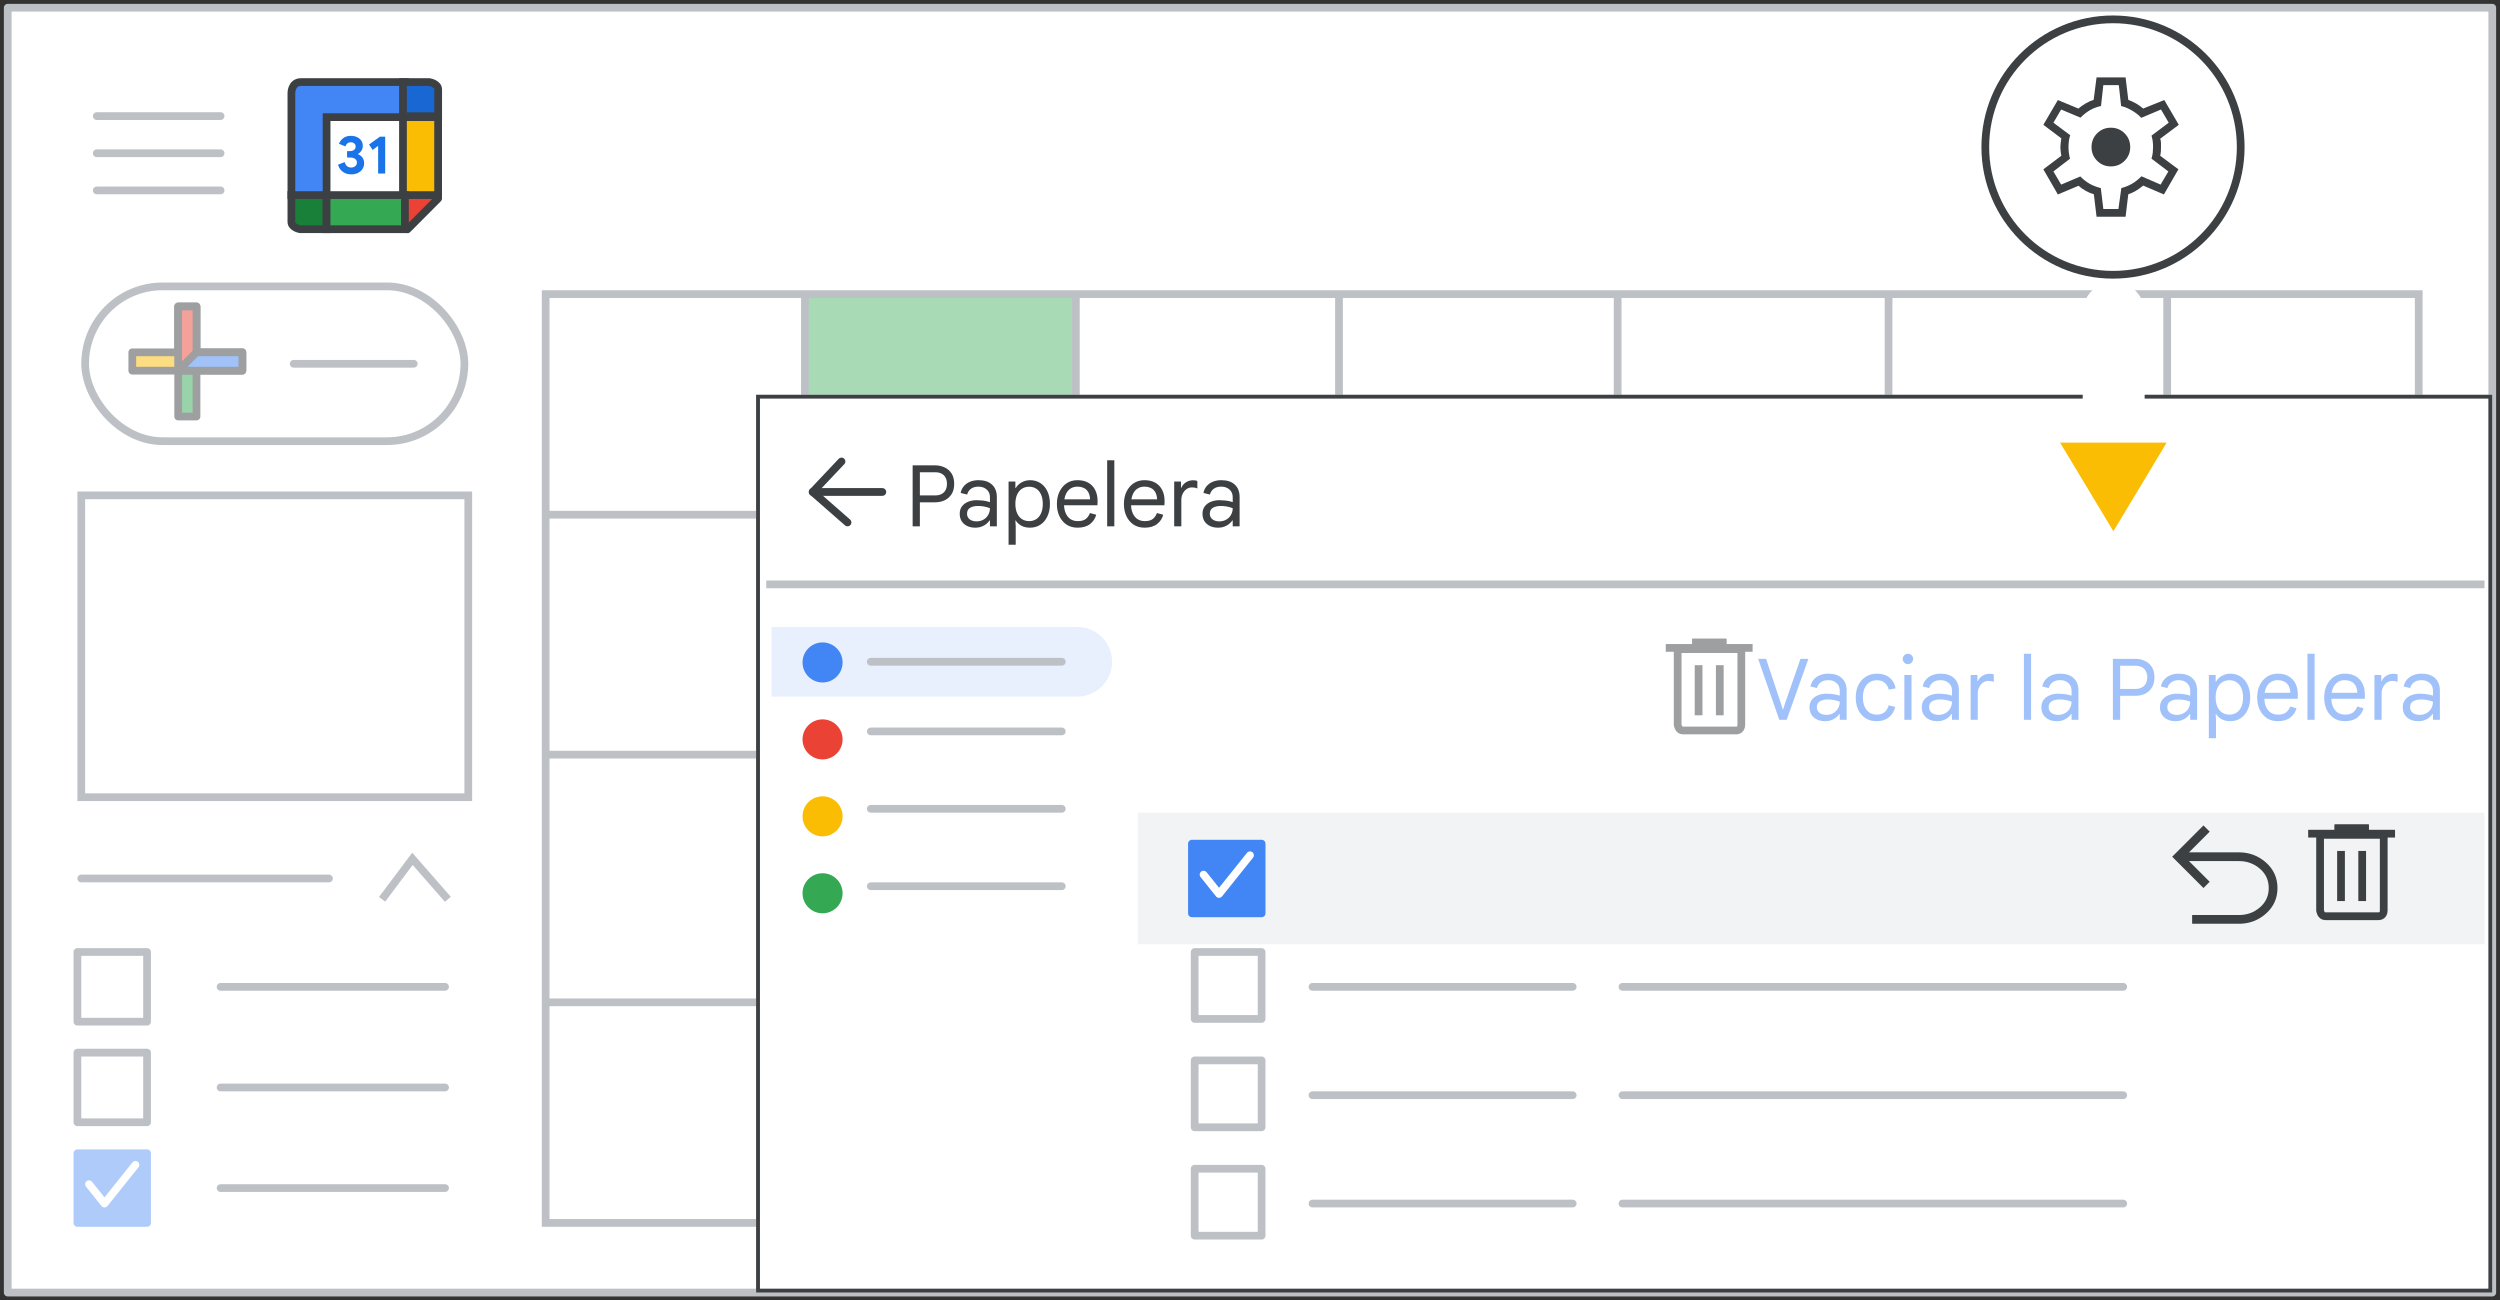 <svg width="323" height="168" viewBox="0 0 323 168" fill="none" xmlns="http://www.w3.org/2000/svg">
<rect x="0" y="0" width="323" height="168" fill="#333333" stroke="none"/>
<g id="calendar-restore-deleted-events">
<g id="calendar-restore-deleted-events_2">
<rect id="border and background" x="1" y="1" width="321" height="166" fill="white" stroke="#BDC1C6" stroke-linejoin="round"/>
<rect id="Rectangle" x="104" y="38" width="35" height="15" fill="#A8DAB5"/>
<rect id="Rectangle_2" opacity="0.8" x="139" y="114" width="34" height="15" fill="#FDE293"/>
<g id="calendar grid">
<rect id="Rectangle_3" x="280" y="66" width="32" height="15" fill="#AECBFA"/>
<path id="Line 4" d="M70.632 66.5H312" stroke="#BDC1C6" stroke-linecap="square"/>
<path id="Line 4_2" d="M70.632 97.5H312" stroke="#BDC1C6" stroke-linecap="square"/>
<path id="Line 4_3" d="M70.632 129.5H312" stroke="#BDC1C6" stroke-linecap="square"/>
<path id="Line" d="M104 39V157.998" stroke="#BDC1C6" stroke-linecap="square"/>
<path id="Line_2" d="M139 39V157.998" stroke="#BDC1C6" stroke-linecap="square"/>
<path id="Line_3" d="M173 39V157.998" stroke="#BDC1C6" stroke-linecap="square"/>
<path id="Line_4" d="M209 39V157.998" stroke="#BDC1C6" stroke-linecap="square"/>
<path id="Line_5" d="M244 39V157.998" stroke="#BDC1C6" stroke-linecap="square"/>
<path id="Line_6" d="M280 39V157.998" stroke="#BDC1C6" stroke-linecap="square"/>
</g>
<rect id="calendar border" x="70.5" y="38" width="242" height="120" stroke="#BDC1C6"/>
<rect id="calendar border_2" x="10.5" y="64" width="50" height="39" stroke="#BDC1C6"/>
<path id="Line Copy 6" d="M28.5 127.5H57.5" stroke="#BDC1C6" stroke-linecap="round"/>
<path id="Line Copy 6_2" d="M28.5 140.5H57.5" stroke="#BDC1C6" stroke-linecap="round"/>
<path id="Line Copy 6_3" d="M28.5 153.5H57.5" stroke="#BDC1C6" stroke-linecap="round"/>
<rect id="checkbox" x="10" y="123" width="9" height="9" stroke="#BDC1C6" stroke-linejoin="round"/>
<rect id="checkbox_2" x="10" y="136" width="9" height="9" stroke="#BDC1C6" stroke-linejoin="round"/>
<rect id="checkbox_3" x="10" y="149" width="9" height="9" fill="#AECBFA" stroke="#AECBFA" stroke-linejoin="round"/>
<path id="checkmark" d="M11.5 153L13.5 155.5L17.5 150.5" stroke="white" stroke-linecap="round" stroke-linejoin="round"/>
<g id="my calendars">
<path id="my calendars arrow" d="M49.365 116.191L53.288 110.96L57.865 116.191" stroke="#BDC1C6"/>
<path id="my calendars line" d="M10.5 113.5H42.5" stroke="#BDC1C6" stroke-linecap="round"/>
</g>
<g id="compose button">
<rect id="Rectangle Copy" x="11" y="37" width="49" height="20" rx="10" fill="white" stroke="#BDC1C6"/>
<path id="Line Copy 7" d="M37.95 47H53.455" stroke="#BDC1C6" stroke-linecap="round"/>
<g id="Plus" opacity="0.5">
<g id="Group">
<g id="Rectangle 2">
<rect id="Rectangle_4" x="23.019" y="39.593" width="2.37" height="14.222" fill="#34A853" stroke="#3C4043" stroke-linejoin="round"/>
</g>
<rect id="Rectangle_5" x="31.314" y="45.518" width="2.37" height="14.222" transform="rotate(90 31.314 45.518)" fill="#FBBC04" stroke="#3C4043" stroke-linejoin="round"/>
<path id="Rectangle_6" fill-rule="evenodd" clip-rule="evenodd" d="M23.019 39.593H25.389V46.704L23.019 47.889V39.593Z" fill="#EA4335" stroke="#3C4043" stroke-linejoin="round"/>
<path id="Rectangle_7" fill-rule="evenodd" clip-rule="evenodd" d="M31.314 45.518V47.889H23.018L25.389 45.518H31.314Z" fill="#4285F4" stroke="#3C4043" stroke-linejoin="round"/>
</g>
</g>
</g>
<g id="Calendar icon - illustrated">
<path id="Path 5" fill-rule="evenodd" clip-rule="evenodd" d="M37.648 25.206H42.195V29.616H38.791C38.791 29.616 37.647 29.438 37.647 28.66C37.647 27.882 37.648 25.206 37.648 25.206Z" fill="#188038" stroke="#3C4043"/>
<rect id="white bg" x="42.194" y="15.031" width="10.435" height="10.435" fill="white"/>
<path id="Path" fill-rule="evenodd" clip-rule="evenodd" d="M52.318 15.134H42.195V25.206H37.648V12.05C37.648 12.05 37.612 10.605 38.893 10.605C40.175 10.605 52.318 10.605 52.318 10.605V15.134Z" fill="#4285F4" stroke="#3C4043"/>
<g id="31">
<path id="Path_2" d="M45.376 22.53C44.973 22.53 44.617 22.423 44.308 22.21C44 21.996 43.788 21.686 43.672 21.277L44.535 20.937C44.59 21.164 44.69 21.339 44.834 21.462C44.977 21.585 45.158 21.646 45.376 21.646C45.576 21.646 45.748 21.586 45.895 21.465C46.041 21.345 46.114 21.192 46.114 21.006C46.114 20.807 46.036 20.648 45.881 20.53C45.725 20.411 45.515 20.352 45.251 20.352H44.841V19.524H45.216C45.42 19.524 45.593 19.474 45.734 19.371C45.876 19.269 45.947 19.121 45.947 18.926C45.947 18.768 45.889 18.639 45.773 18.537C45.657 18.435 45.508 18.384 45.328 18.384C45.137 18.384 44.984 18.435 44.868 18.537C44.752 18.639 44.671 18.766 44.625 18.919L43.797 18.578C43.895 18.3 44.074 18.059 44.336 17.855C44.598 17.651 44.931 17.549 45.334 17.549C45.631 17.549 45.897 17.605 46.131 17.716C46.365 17.827 46.547 17.979 46.677 18.171C46.807 18.364 46.872 18.581 46.872 18.822C46.872 19.077 46.813 19.295 46.694 19.476C46.576 19.657 46.434 19.789 46.267 19.872V19.928C46.498 20.021 46.686 20.167 46.83 20.366C46.974 20.566 47.046 20.807 47.046 21.09C47.046 21.363 46.976 21.609 46.837 21.827C46.698 22.045 46.502 22.217 46.249 22.342C45.996 22.467 45.706 22.53 45.376 22.53Z" fill="#1A73E8"/>
<path id="Path_3" d="M48.855 18.85L48.139 19.371L47.68 18.669L49.078 17.66H49.767V22.418H48.855V18.85Z" fill="#1A73E8"/>
</g>
<path id="Path 5_2" fill-rule="evenodd" clip-rule="evenodd" d="M56.612 15.015H52.065V10.605H55.469C55.469 10.605 56.613 10.783 56.613 11.561C56.613 12.339 56.612 15.015 56.612 15.015Z" fill="#1967D2" stroke="#3C4043"/>
<path id="Path 3" fill-rule="evenodd" clip-rule="evenodd" d="M52.065 30V25.324H56.95L52.065 30Z" fill="#EA4335"/>
<path id="Line_7" d="M56.6 25.652L52.652 29.617" stroke="#3C4043" stroke-linecap="round"/>
<path id="Path 2" fill-rule="evenodd" clip-rule="evenodd" d="M52.065 15.134H56.605V25.206H52.065L52.065 15.134Z" fill="#FBBC04" stroke="#3C4043"/>
<path id="Path 4" fill-rule="evenodd" clip-rule="evenodd" d="M42.194 25.206V29.616H52.318V25.206H42.194Z" fill="#34A853" stroke="#3C4043"/>
</g>
<g id="popup" clip-path="url(#clip0_6835_6433)">
<rect id="popup border and bg" x="97.686" y="51" width="224.313" height="116" fill="white" stroke="#3C4043" stroke-linejoin="round"/>
<g id="Icons/arrow-back-sm Copy">
<path id="Path 12" d="M108.721 59.625L105 63.562L109.5 67.5" stroke="#3C4043" stroke-linecap="round" stroke-linejoin="round"/>
<path id="Path 13" d="M105 63.562H114" stroke="#3C4043" stroke-linecap="round"/>
</g>
<path id="Rectangle_8" d="M99.686 81H139.187C141.672 81 143.687 83.015 143.687 85.5C143.687 87.985 141.672 90 139.187 90H99.686V81Z" fill="#E8F0FE"/>
<circle id="Oval" cx="106.275" cy="85.588" r="2.588" fill="#4285F4"/>
<path id="Line 2" d="M112.508 85.5H137.182" stroke="#BDC1C6" stroke-linecap="round"/>
<path id="Line 2_2" d="M169.573 113.5H203.189" stroke="#BDC1C6" stroke-linecap="round"/>
<path id="Line 2_3" d="M209.623 113.5H274.321" stroke="#BDC1C6" stroke-linecap="round"/>
<rect id="popup border and bg_2" x="147" y="105" width="174" height="17" fill="#F1F3F4"/>
<g id="undo_BASELINE_P900_24dp">
<path id="Path_4" d="M289.277 119.1H283.474V118.471H289.277C290.386 118.471 291.346 118.118 292.156 117.413C292.965 116.709 293.37 115.817 293.37 114.737C293.37 113.657 292.965 112.765 292.156 112.061C291.346 111.356 290.386 111.003 289.277 111.003H282.215L285.138 113.927L284.689 114.377L281 110.689L284.689 107L285.138 107.45L282.215 110.374H289.277C290.551 110.374 291.657 110.79 292.595 111.622C293.532 112.454 294 113.493 294 114.737C294 115.982 293.532 117.02 292.595 117.852C291.657 118.684 290.551 119.1 289.277 119.1Z" fill="#3C4043" stroke="#3C4043" stroke-width="0.5"/>
</g>
<path id="Line 2_4" d="M99.499 75.5H320.499" stroke="#BDC1C6" stroke-linecap="square"/>
<rect id="checkbox_4" x="154.353" y="123" width="8.647" height="8.647" stroke="#BDC1C6" stroke-linejoin="round"/>
<rect id="checkbox_5" x="154.353" y="137" width="8.647" height="8.647" stroke="#BDC1C6" stroke-linejoin="round"/>
<rect id="checkbox_6" x="154.353" y="151" width="8.647" height="8.647" stroke="#BDC1C6" stroke-linejoin="round"/>
<path id="Line 2_5" d="M169.573 127.5H203.189" stroke="#BDC1C6" stroke-linecap="round"/>
<path id="Line 2_6" d="M209.623 127.5H274.321" stroke="#BDC1C6" stroke-linecap="round"/>
<path id="Line 2_7" d="M169.573 141.5H203.189" stroke="#BDC1C6" stroke-linecap="round"/>
<path id="Line 2_8" d="M209.623 141.5H274.321" stroke="#BDC1C6" stroke-linecap="round"/>
<path id="Line 2_9" d="M169.573 155.5H203.189" stroke="#BDC1C6" stroke-linecap="round"/>
<path id="Line 2_10" d="M209.623 155.5H274.321" stroke="#BDC1C6" stroke-linecap="round"/>
<circle id="Oval_2" cx="106.275" cy="95.529" r="2.588" fill="#EA4335"/>
<path id="Line 2_11" d="M112.508 94.5H137.182" stroke="#BDC1C6" stroke-linecap="round"/>
<circle id="Oval_3" cx="106.275" cy="105.471" r="2.588" fill="#FBBC04"/>
<path id="Line 2_12" d="M112.508 104.5H137.182" stroke="#BDC1C6" stroke-linecap="round"/>
<circle id="Oval_4" cx="106.275" cy="115.412" r="2.588" fill="#34A853"/>
<path id="Line 2_13" d="M112.508 114.5H137.182" stroke="#BDC1C6" stroke-linecap="round"/>
<g id="Icons/delete-white">
<path id="Line 19" d="M302.131 107.026H305.552" stroke="#3C4043" stroke-linecap="square"/>
<path id="Line 19_2" d="M302.131 107.026H305.552" stroke="#3C4043" stroke-linecap="square"/>
<path id="Line 19_3" d="M298.716 107.711H308.937" stroke="#3C4043" stroke-linecap="square"/>
<path id="Line 20" d="M302.459 110.443V115.917" stroke="#3C4043" stroke-linecap="square"/>
<path id="Line 20_2" d="M305.196 110.443V115.917" stroke="#3C4043" stroke-linecap="square"/>
<path id="Path 36" fill-rule="evenodd" clip-rule="evenodd" d="M299.754 107.865V117.632C299.754 117.632 299.845 118.377 300.421 118.377C300.996 118.377 307.263 118.377 307.263 118.377C307.263 118.377 307.978 118.447 307.978 117.632C307.978 116.816 307.978 107.865 307.978 107.865H299.754Z" stroke="#3C4043"/>
</g>
<g id="Icons/delete-white_2" opacity="0.5">
<path id="Line 19_4" d="M219.131 83.026H222.552" stroke="#3C4043" stroke-linecap="square"/>
<path id="Line 19_5" d="M219.131 83.026H222.552" stroke="#3C4043" stroke-linecap="square"/>
<path id="Line 19_6" d="M215.716 83.71H225.937" stroke="#3C4043" stroke-linecap="square"/>
<path id="Line 20_3" d="M219.459 86.443V91.917" stroke="#3C4043" stroke-linecap="square"/>
<path id="Line 20_4" d="M222.196 86.443V91.917" stroke="#3C4043" stroke-linecap="square"/>
<path id="Path 36_2" fill-rule="evenodd" clip-rule="evenodd" d="M216.754 83.865V93.632C216.754 93.632 216.845 94.377 217.421 94.377C217.996 94.377 224.263 94.377 224.263 94.377C224.263 94.377 224.978 94.447 224.978 93.632C224.978 92.816 224.978 83.865 224.978 83.865H216.754Z" stroke="#3C4043"/>
</g>
<g id="Group 7">
<rect id="checkbox_7" x="154" y="109" width="9" height="9" fill="#4285F4" stroke="#4285F4" stroke-linejoin="round"/>
<path id="checkmark_2" d="M155.5 113L157.5 115.5L161.5 110.5" stroke="white" stroke-linecap="round" stroke-linejoin="round"/>
</g>
<path id="Empty trash EDITABLE TEXT" opacity="0.5" d="M229.882 93L227.154 85.124H228.177L230.08 90.844L230.333 91.647H230.377L230.641 90.844L232.621 85.124H233.644L230.839 93H229.882ZM235.793 93.176C235.397 93.176 235.049 93.103 234.748 92.956C234.447 92.809 234.213 92.604 234.044 92.34C233.875 92.069 233.791 91.75 233.791 91.383C233.791 90.994 233.89 90.672 234.088 90.415C234.293 90.151 234.561 89.953 234.891 89.821C235.228 89.689 235.591 89.623 235.98 89.623C236.207 89.623 236.416 89.634 236.607 89.656C236.805 89.671 236.992 89.696 237.168 89.733C237.351 89.77 237.527 89.817 237.696 89.876V89.238C237.696 88.82 237.557 88.49 237.278 88.248C236.999 87.999 236.644 87.874 236.211 87.874C235.83 87.874 235.514 87.962 235.265 88.138C235.016 88.307 234.843 88.56 234.748 88.897L233.912 88.688C233.978 88.343 234.117 88.05 234.33 87.808C234.543 87.559 234.81 87.368 235.133 87.236C235.463 87.104 235.822 87.038 236.211 87.038C236.966 87.038 237.549 87.229 237.96 87.61C238.378 87.991 238.587 88.527 238.587 89.216V93H237.696V92.241H237.652C237.549 92.388 237.414 92.534 237.245 92.681C237.076 92.828 236.871 92.945 236.629 93.033C236.394 93.128 236.116 93.176 235.793 93.176ZM235.958 92.362C236.295 92.362 236.592 92.289 236.849 92.142C237.113 91.995 237.318 91.794 237.465 91.537C237.619 91.273 237.696 90.98 237.696 90.657C237.425 90.554 237.164 90.481 236.915 90.437C236.666 90.393 236.409 90.371 236.145 90.371C235.727 90.371 235.386 90.452 235.122 90.613C234.865 90.767 234.737 91.024 234.737 91.383C234.737 91.676 234.851 91.915 235.078 92.098C235.313 92.274 235.606 92.362 235.958 92.362ZM242.457 93.176C241.914 93.176 241.441 93.051 241.038 92.802C240.634 92.545 240.319 92.186 240.092 91.724C239.872 91.262 239.762 90.723 239.762 90.107C239.762 89.484 239.879 88.945 240.114 88.49C240.348 88.028 240.671 87.672 241.082 87.423C241.492 87.166 241.962 87.038 242.49 87.038C243.186 87.038 243.744 87.218 244.162 87.577C244.58 87.929 244.829 88.384 244.91 88.941L244.019 89.095C243.945 88.743 243.777 88.453 243.513 88.226C243.256 87.999 242.911 87.885 242.479 87.885C242.127 87.885 241.815 87.973 241.544 88.149C241.28 88.318 241.071 88.567 240.917 88.897C240.763 89.227 240.686 89.63 240.686 90.107C240.686 90.576 240.763 90.98 240.917 91.317C241.071 91.647 241.28 91.9 241.544 92.076C241.815 92.245 242.127 92.329 242.479 92.329C242.889 92.329 243.219 92.23 243.469 92.032C243.718 91.827 243.901 91.526 244.019 91.13L244.866 91.339C244.734 91.889 244.462 92.333 244.052 92.67C243.648 93.007 243.117 93.176 242.457 93.176ZM246.043 93V87.214H246.967V93H246.043ZM246.505 85.806C246.322 85.806 246.164 85.74 246.032 85.608C245.9 85.476 245.834 85.318 245.834 85.135C245.834 84.944 245.9 84.787 246.032 84.662C246.164 84.53 246.322 84.464 246.505 84.464C246.696 84.464 246.853 84.53 246.978 84.662C247.11 84.787 247.176 84.944 247.176 85.135C247.176 85.318 247.11 85.476 246.978 85.608C246.853 85.74 246.696 85.806 246.505 85.806ZM250.295 93.176C249.899 93.176 249.551 93.103 249.25 92.956C248.949 92.809 248.715 92.604 248.546 92.34C248.377 92.069 248.293 91.75 248.293 91.383C248.293 90.994 248.392 90.672 248.59 90.415C248.795 90.151 249.063 89.953 249.393 89.821C249.73 89.689 250.093 89.623 250.482 89.623C250.709 89.623 250.918 89.634 251.109 89.656C251.307 89.671 251.494 89.696 251.67 89.733C251.853 89.77 252.029 89.817 252.198 89.876V89.238C252.198 88.82 252.059 88.49 251.78 88.248C251.501 87.999 251.146 87.874 250.713 87.874C250.332 87.874 250.016 87.962 249.767 88.138C249.518 88.307 249.345 88.56 249.25 88.897L248.414 88.688C248.48 88.343 248.619 88.05 248.832 87.808C249.045 87.559 249.312 87.368 249.635 87.236C249.965 87.104 250.324 87.038 250.713 87.038C251.468 87.038 252.051 87.229 252.462 87.61C252.88 87.991 253.089 88.527 253.089 89.216V93H252.198V92.241H252.154C252.051 92.388 251.916 92.534 251.747 92.681C251.578 92.828 251.373 92.945 251.131 93.033C250.896 93.128 250.618 93.176 250.295 93.176ZM250.46 92.362C250.797 92.362 251.094 92.289 251.351 92.142C251.615 91.995 251.82 91.794 251.967 91.537C252.121 91.273 252.198 90.98 252.198 90.657C251.927 90.554 251.666 90.481 251.417 90.437C251.168 90.393 250.911 90.371 250.647 90.371C250.229 90.371 249.888 90.452 249.624 90.613C249.367 90.767 249.239 91.024 249.239 91.383C249.239 91.676 249.353 91.915 249.58 92.098C249.815 92.274 250.108 92.362 250.46 92.362ZM254.605 93V87.214H255.485V88.017H255.529C255.602 87.826 255.716 87.658 255.87 87.511C256.024 87.364 256.2 87.251 256.398 87.17C256.603 87.089 256.812 87.049 257.025 87.049C257.164 87.049 257.278 87.056 257.366 87.071C257.454 87.086 257.531 87.108 257.597 87.137V88.116C257.494 88.065 257.384 88.028 257.267 88.006C257.149 87.984 257.028 87.973 256.904 87.973C256.647 87.973 256.412 88.046 256.2 88.193C255.994 88.34 255.829 88.538 255.705 88.787C255.587 89.029 255.529 89.297 255.529 89.59V93H254.605ZM261.49 93V84.464H262.414V93H261.49ZM265.742 93.176C265.346 93.176 264.998 93.103 264.697 92.956C264.397 92.809 264.162 92.604 263.993 92.34C263.825 92.069 263.74 91.75 263.74 91.383C263.74 90.994 263.839 90.672 264.037 90.415C264.243 90.151 264.51 89.953 264.84 89.821C265.178 89.689 265.541 89.623 265.929 89.623C266.157 89.623 266.366 89.634 266.556 89.656C266.754 89.671 266.941 89.696 267.117 89.733C267.301 89.77 267.477 89.817 267.645 89.876V89.238C267.645 88.82 267.506 88.49 267.227 88.248C266.949 87.999 266.593 87.874 266.16 87.874C265.779 87.874 265.464 87.962 265.214 88.138C264.965 88.307 264.793 88.56 264.697 88.897L263.861 88.688C263.927 88.343 264.067 88.05 264.279 87.808C264.492 87.559 264.76 87.368 265.082 87.236C265.412 87.104 265.772 87.038 266.16 87.038C266.916 87.038 267.499 87.229 267.909 87.61C268.327 87.991 268.536 88.527 268.536 89.216V93H267.645V92.241H267.601C267.499 92.388 267.363 92.534 267.194 92.681C267.026 92.828 266.82 92.945 266.578 93.033C266.344 93.128 266.065 93.176 265.742 93.176ZM265.907 92.362C266.245 92.362 266.542 92.289 266.798 92.142C267.062 91.995 267.268 91.794 267.414 91.537C267.568 91.273 267.645 90.98 267.645 90.657C267.374 90.554 267.114 90.481 266.864 90.437C266.615 90.393 266.358 90.371 266.094 90.371C265.676 90.371 265.335 90.452 265.071 90.613C264.815 90.767 264.686 91.024 264.686 91.383C264.686 91.676 264.8 91.915 265.027 92.098C265.262 92.274 265.555 92.362 265.907 92.362ZM272.987 93V85.124H275.891C276.331 85.124 276.738 85.212 277.112 85.388C277.486 85.557 277.787 85.817 278.014 86.169C278.242 86.521 278.355 86.968 278.355 87.511C278.355 88.054 278.242 88.501 278.014 88.853C277.787 89.205 277.486 89.469 277.112 89.645C276.738 89.814 276.331 89.898 275.891 89.898H273.922V93H272.987ZM273.922 89.007H275.913C276.229 89.007 276.496 88.948 276.716 88.831C276.944 88.714 277.116 88.545 277.233 88.325C277.358 88.098 277.42 87.826 277.42 87.511C277.42 87.188 277.358 86.917 277.233 86.697C277.116 86.477 276.944 86.308 276.716 86.191C276.496 86.074 276.229 86.015 275.913 86.015H273.922V89.007ZM281.071 93.176C280.675 93.176 280.327 93.103 280.026 92.956C279.726 92.809 279.491 92.604 279.322 92.34C279.154 92.069 279.069 91.75 279.069 91.383C279.069 90.994 279.168 90.672 279.366 90.415C279.572 90.151 279.839 89.953 280.169 89.821C280.507 89.689 280.87 89.623 281.258 89.623C281.486 89.623 281.695 89.634 281.885 89.656C282.083 89.671 282.27 89.696 282.446 89.733C282.63 89.77 282.806 89.817 282.974 89.876V89.238C282.974 88.82 282.835 88.49 282.556 88.248C282.278 87.999 281.922 87.874 281.489 87.874C281.108 87.874 280.793 87.962 280.543 88.138C280.294 88.307 280.122 88.56 280.026 88.897L279.19 88.688C279.256 88.343 279.396 88.05 279.608 87.808C279.821 87.559 280.089 87.368 280.411 87.236C280.741 87.104 281.101 87.038 281.489 87.038C282.245 87.038 282.828 87.229 283.238 87.61C283.656 87.991 283.865 88.527 283.865 89.216V93H282.974V92.241H282.93C282.828 92.388 282.692 92.534 282.523 92.681C282.355 92.828 282.149 92.945 281.907 93.033C281.673 93.128 281.394 93.176 281.071 93.176ZM281.236 92.362C281.574 92.362 281.871 92.289 282.127 92.142C282.391 91.995 282.597 91.794 282.743 91.537C282.897 91.273 282.974 90.98 282.974 90.657C282.703 90.554 282.443 90.481 282.193 90.437C281.944 90.393 281.687 90.371 281.423 90.371C281.005 90.371 280.664 90.452 280.4 90.613C280.144 90.767 280.015 91.024 280.015 91.383C280.015 91.676 280.129 91.915 280.356 92.098C280.591 92.274 280.884 92.362 281.236 92.362ZM285.381 95.376V87.214H286.261V88.061H286.305C286.408 87.878 286.547 87.709 286.723 87.555C286.906 87.401 287.119 87.276 287.361 87.181C287.61 87.086 287.871 87.038 288.142 87.038C288.663 87.038 289.117 87.166 289.506 87.423C289.895 87.68 290.195 88.039 290.408 88.501C290.621 88.963 290.727 89.498 290.727 90.107C290.727 90.716 290.617 91.251 290.397 91.713C290.184 92.175 289.884 92.534 289.495 92.791C289.114 93.048 288.663 93.176 288.142 93.176C287.695 93.176 287.313 93.084 286.998 92.901C286.683 92.71 286.452 92.49 286.305 92.241H286.261L286.305 93V95.376H285.381ZM288.043 92.329C288.388 92.329 288.692 92.245 288.956 92.076C289.22 91.907 289.425 91.658 289.572 91.328C289.726 90.991 289.803 90.584 289.803 90.107C289.803 89.623 289.726 89.216 289.572 88.886C289.425 88.556 289.22 88.307 288.956 88.138C288.692 87.969 288.388 87.885 288.043 87.885C287.698 87.885 287.39 87.969 287.119 88.138C286.855 88.307 286.646 88.556 286.492 88.886C286.338 89.216 286.261 89.623 286.261 90.107C286.261 90.584 286.338 90.991 286.492 91.328C286.646 91.658 286.855 91.907 287.119 92.076C287.39 92.245 287.698 92.329 288.043 92.329ZM294.287 93.176C293.744 93.176 293.271 93.044 292.868 92.78C292.472 92.509 292.164 92.142 291.944 91.68C291.731 91.218 291.625 90.697 291.625 90.118C291.625 89.524 291.735 88.996 291.955 88.534C292.182 88.065 292.494 87.698 292.89 87.434C293.293 87.17 293.755 87.038 294.276 87.038C294.833 87.038 295.302 87.148 295.684 87.368C296.072 87.588 296.369 87.903 296.575 88.314C296.78 88.717 296.883 89.201 296.883 89.766C296.883 89.861 296.879 89.957 296.872 90.052C296.872 90.14 296.868 90.217 296.861 90.283H292.549C292.563 90.679 292.637 91.024 292.769 91.317C292.915 91.647 293.121 91.9 293.385 92.076C293.656 92.245 293.968 92.329 294.32 92.329C294.782 92.329 295.13 92.234 295.365 92.043C295.607 91.845 295.783 91.592 295.893 91.284L296.707 91.504C296.589 91.973 296.329 92.369 295.926 92.692C295.53 93.015 294.983 93.176 294.287 93.176ZM292.593 89.513H295.915C295.907 89.264 295.867 89.04 295.794 88.842C295.728 88.637 295.625 88.464 295.486 88.325C295.354 88.178 295.185 88.068 294.98 87.995C294.782 87.914 294.547 87.874 294.276 87.874C293.931 87.874 293.627 87.962 293.363 88.138C293.106 88.307 292.908 88.556 292.769 88.886C292.688 89.069 292.629 89.278 292.593 89.513ZM298.121 93V84.464H299.045V93H298.121ZM302.945 93.176C302.402 93.176 301.929 93.044 301.526 92.78C301.13 92.509 300.822 92.142 300.602 91.68C300.389 91.218 300.283 90.697 300.283 90.118C300.283 89.524 300.393 88.996 300.613 88.534C300.84 88.065 301.152 87.698 301.548 87.434C301.951 87.17 302.413 87.038 302.934 87.038C303.491 87.038 303.961 87.148 304.342 87.368C304.731 87.588 305.028 87.903 305.233 88.314C305.438 88.717 305.541 89.201 305.541 89.766C305.541 89.861 305.537 89.957 305.53 90.052C305.53 90.14 305.526 90.217 305.519 90.283H301.207C301.222 90.679 301.295 91.024 301.427 91.317C301.574 91.647 301.779 91.9 302.043 92.076C302.314 92.245 302.626 92.329 302.978 92.329C303.44 92.329 303.788 92.234 304.023 92.043C304.265 91.845 304.441 91.592 304.551 91.284L305.365 91.504C305.248 91.973 304.987 92.369 304.584 92.692C304.188 93.015 303.642 93.176 302.945 93.176ZM301.251 89.513H304.573C304.566 89.264 304.525 89.04 304.452 88.842C304.386 88.637 304.283 88.464 304.144 88.325C304.012 88.178 303.843 88.068 303.638 87.995C303.44 87.914 303.205 87.874 302.934 87.874C302.589 87.874 302.285 87.962 302.021 88.138C301.764 88.307 301.566 88.556 301.427 88.886C301.346 89.069 301.288 89.278 301.251 89.513ZM306.779 93V87.214H307.659V88.017H307.703C307.777 87.826 307.89 87.658 308.044 87.511C308.198 87.364 308.374 87.251 308.572 87.17C308.778 87.089 308.987 87.049 309.199 87.049C309.339 87.049 309.452 87.056 309.54 87.071C309.628 87.086 309.705 87.108 309.771 87.137V88.116C309.669 88.065 309.559 88.028 309.441 88.006C309.324 87.984 309.203 87.973 309.078 87.973C308.822 87.973 308.587 88.046 308.374 88.193C308.169 88.34 308.004 88.538 307.879 88.787C307.762 89.029 307.703 89.297 307.703 89.59V93H306.779ZM312.438 93.176C312.042 93.176 311.694 93.103 311.393 92.956C311.093 92.809 310.858 92.604 310.689 92.34C310.521 92.069 310.436 91.75 310.436 91.383C310.436 90.994 310.535 90.672 310.733 90.415C310.939 90.151 311.206 89.953 311.536 89.821C311.874 89.689 312.237 89.623 312.625 89.623C312.853 89.623 313.062 89.634 313.252 89.656C313.45 89.671 313.637 89.696 313.813 89.733C313.997 89.77 314.173 89.817 314.341 89.876V89.238C314.341 88.82 314.202 88.49 313.923 88.248C313.645 87.999 313.289 87.874 312.856 87.874C312.475 87.874 312.16 87.962 311.91 88.138C311.661 88.307 311.489 88.56 311.393 88.897L310.557 88.688C310.623 88.343 310.763 88.05 310.975 87.808C311.188 87.559 311.456 87.368 311.778 87.236C312.108 87.104 312.468 87.038 312.856 87.038C313.612 87.038 314.195 87.229 314.605 87.61C315.023 87.991 315.232 88.527 315.232 89.216V93H314.341V92.241H314.297C314.195 92.388 314.059 92.534 313.89 92.681C313.722 92.828 313.516 92.945 313.274 93.033C313.04 93.128 312.761 93.176 312.438 93.176ZM312.603 92.362C312.941 92.362 313.238 92.289 313.494 92.142C313.758 91.995 313.964 91.794 314.11 91.537C314.264 91.273 314.341 90.98 314.341 90.657C314.07 90.554 313.81 90.481 313.56 90.437C313.311 90.393 313.054 90.371 312.79 90.371C312.372 90.371 312.031 90.452 311.767 90.613C311.511 90.767 311.382 91.024 311.382 91.383C311.382 91.676 311.496 91.915 311.723 92.098C311.958 92.274 312.251 92.362 312.603 92.362Z" fill="#4285F4"/>
<path id="Trash EDITABLE TEXT" d="M117.913 68V60.124H120.817C121.257 60.124 121.664 60.212 122.038 60.388C122.412 60.557 122.713 60.817 122.94 61.169C123.167 61.521 123.281 61.968 123.281 62.511C123.281 63.054 123.167 63.501 122.94 63.853C122.713 64.205 122.412 64.469 122.038 64.645C121.664 64.814 121.257 64.898 120.817 64.898H118.848V68H117.913ZM118.848 64.007H120.839C121.154 64.007 121.422 63.948 121.642 63.831C121.869 63.714 122.042 63.545 122.159 63.325C122.284 63.098 122.346 62.826 122.346 62.511C122.346 62.188 122.284 61.917 122.159 61.697C122.042 61.477 121.869 61.308 121.642 61.191C121.422 61.074 121.154 61.015 120.839 61.015H118.848V64.007ZM125.997 68.176C125.601 68.176 125.253 68.103 124.952 67.956C124.651 67.809 124.417 67.604 124.248 67.34C124.079 67.069 123.995 66.75 123.995 66.383C123.995 65.994 124.094 65.672 124.292 65.415C124.497 65.151 124.765 64.953 125.095 64.821C125.432 64.689 125.795 64.623 126.184 64.623C126.411 64.623 126.62 64.634 126.811 64.656C127.009 64.671 127.196 64.696 127.372 64.733C127.555 64.77 127.731 64.817 127.9 64.876V64.238C127.9 63.82 127.761 63.49 127.482 63.248C127.203 62.999 126.848 62.874 126.415 62.874C126.034 62.874 125.718 62.962 125.469 63.138C125.22 63.307 125.047 63.56 124.952 63.897L124.116 63.688C124.182 63.343 124.321 63.05 124.534 62.808C124.747 62.559 125.014 62.368 125.337 62.236C125.667 62.104 126.026 62.038 126.415 62.038C127.17 62.038 127.753 62.229 128.164 62.61C128.582 62.991 128.791 63.527 128.791 64.216V68H127.9V67.241H127.856C127.753 67.388 127.618 67.534 127.449 67.681C127.28 67.828 127.075 67.945 126.833 68.033C126.598 68.128 126.32 68.176 125.997 68.176ZM126.162 67.362C126.499 67.362 126.796 67.289 127.053 67.142C127.317 66.995 127.522 66.794 127.669 66.537C127.823 66.273 127.9 65.98 127.9 65.657C127.629 65.554 127.368 65.481 127.119 65.437C126.87 65.393 126.613 65.371 126.349 65.371C125.931 65.371 125.59 65.452 125.326 65.613C125.069 65.767 124.941 66.024 124.941 66.383C124.941 66.676 125.055 66.915 125.282 67.098C125.517 67.274 125.81 67.362 126.162 67.362ZM130.307 70.376V62.214H131.187V63.061H131.231C131.333 62.878 131.473 62.709 131.649 62.555C131.832 62.401 132.045 62.276 132.287 62.181C132.536 62.086 132.796 62.038 133.068 62.038C133.588 62.038 134.043 62.166 134.432 62.423C134.82 62.68 135.121 63.039 135.334 63.501C135.546 63.963 135.653 64.498 135.653 65.107C135.653 65.716 135.543 66.251 135.323 66.713C135.11 67.175 134.809 67.534 134.421 67.791C134.039 68.048 133.588 68.176 133.068 68.176C132.62 68.176 132.239 68.084 131.924 67.901C131.608 67.71 131.377 67.49 131.231 67.241H131.187L131.231 68V70.376H130.307ZM132.969 67.329C133.313 67.329 133.618 67.245 133.882 67.076C134.146 66.907 134.351 66.658 134.498 66.328C134.652 65.991 134.729 65.584 134.729 65.107C134.729 64.623 134.652 64.216 134.498 63.886C134.351 63.556 134.146 63.307 133.882 63.138C133.618 62.969 133.313 62.885 132.969 62.885C132.624 62.885 132.316 62.969 132.045 63.138C131.781 63.307 131.572 63.556 131.418 63.886C131.264 64.216 131.187 64.623 131.187 65.107C131.187 65.584 131.264 65.991 131.418 66.328C131.572 66.658 131.781 66.907 132.045 67.076C132.316 67.245 132.624 67.329 132.969 67.329ZM139.213 68.176C138.67 68.176 138.197 68.044 137.794 67.78C137.398 67.509 137.09 67.142 136.87 66.68C136.657 66.218 136.551 65.697 136.551 65.118C136.551 64.524 136.661 63.996 136.881 63.534C137.108 63.065 137.42 62.698 137.816 62.434C138.219 62.17 138.681 62.038 139.202 62.038C139.759 62.038 140.228 62.148 140.61 62.368C140.998 62.588 141.295 62.903 141.501 63.314C141.706 63.717 141.809 64.201 141.809 64.766C141.809 64.861 141.805 64.957 141.798 65.052C141.798 65.14 141.794 65.217 141.787 65.283H137.475C137.489 65.679 137.563 66.024 137.695 66.317C137.841 66.647 138.047 66.9 138.311 67.076C138.582 67.245 138.894 67.329 139.246 67.329C139.708 67.329 140.056 67.234 140.291 67.043C140.533 66.845 140.709 66.592 140.819 66.284L141.633 66.504C141.515 66.973 141.255 67.369 140.852 67.692C140.456 68.015 139.909 68.176 139.213 68.176ZM137.519 64.513H140.841C140.833 64.264 140.793 64.04 140.72 63.842C140.654 63.637 140.551 63.464 140.412 63.325C140.28 63.178 140.111 63.068 139.906 62.995C139.708 62.914 139.473 62.874 139.202 62.874C138.857 62.874 138.553 62.962 138.289 63.138C138.032 63.307 137.834 63.556 137.695 63.886C137.614 64.069 137.555 64.278 137.519 64.513ZM143.047 68V59.464H143.971V68H143.047ZM147.871 68.176C147.328 68.176 146.855 68.044 146.452 67.78C146.056 67.509 145.748 67.142 145.528 66.68C145.315 66.218 145.209 65.697 145.209 65.118C145.209 64.524 145.319 63.996 145.539 63.534C145.766 63.065 146.078 62.698 146.474 62.434C146.877 62.17 147.339 62.038 147.86 62.038C148.417 62.038 148.886 62.148 149.268 62.368C149.656 62.588 149.953 62.903 150.159 63.314C150.364 63.717 150.467 64.201 150.467 64.766C150.467 64.861 150.463 64.957 150.456 65.052C150.456 65.14 150.452 65.217 150.445 65.283H146.133C146.147 65.679 146.221 66.024 146.353 66.317C146.499 66.647 146.705 66.9 146.969 67.076C147.24 67.245 147.552 67.329 147.904 67.329C148.366 67.329 148.714 67.234 148.949 67.043C149.191 66.845 149.367 66.592 149.477 66.284L150.291 66.504C150.173 66.973 149.913 67.369 149.51 67.692C149.114 68.015 148.567 68.176 147.871 68.176ZM146.177 64.513H149.499C149.491 64.264 149.451 64.04 149.378 63.842C149.312 63.637 149.209 63.464 149.07 63.325C148.938 63.178 148.769 63.068 148.564 62.995C148.366 62.914 148.131 62.874 147.86 62.874C147.515 62.874 147.211 62.962 146.947 63.138C146.69 63.307 146.492 63.556 146.353 63.886C146.272 64.069 146.213 64.278 146.177 64.513ZM151.705 68V62.214H152.585V63.017H152.629C152.702 62.826 152.816 62.658 152.97 62.511C153.124 62.364 153.3 62.251 153.498 62.17C153.703 62.089 153.912 62.049 154.125 62.049C154.264 62.049 154.378 62.056 154.466 62.071C154.554 62.086 154.631 62.108 154.697 62.137V63.116C154.594 63.065 154.484 63.028 154.367 63.006C154.25 62.984 154.129 62.973 154.004 62.973C153.747 62.973 153.513 63.046 153.3 63.193C153.095 63.34 152.93 63.538 152.805 63.787C152.688 64.029 152.629 64.297 152.629 64.59V68H151.705ZM157.364 68.176C156.968 68.176 156.62 68.103 156.319 67.956C156.019 67.809 155.784 67.604 155.615 67.34C155.447 67.069 155.362 66.75 155.362 66.383C155.362 65.994 155.461 65.672 155.659 65.415C155.865 65.151 156.132 64.953 156.462 64.821C156.8 64.689 157.163 64.623 157.551 64.623C157.779 64.623 157.988 64.634 158.178 64.656C158.376 64.671 158.563 64.696 158.739 64.733C158.923 64.77 159.099 64.817 159.267 64.876V64.238C159.267 63.82 159.128 63.49 158.849 63.248C158.571 62.999 158.215 62.874 157.782 62.874C157.401 62.874 157.086 62.962 156.836 63.138C156.587 63.307 156.415 63.56 156.319 63.897L155.483 63.688C155.549 63.343 155.689 63.05 155.901 62.808C156.114 62.559 156.382 62.368 156.704 62.236C157.034 62.104 157.394 62.038 157.782 62.038C158.538 62.038 159.121 62.229 159.531 62.61C159.949 62.991 160.158 63.527 160.158 64.216V68H159.267V67.241H159.223C159.121 67.388 158.985 67.534 158.816 67.681C158.648 67.828 158.442 67.945 158.2 68.033C157.966 68.128 157.687 68.176 157.364 68.176ZM157.529 67.362C157.867 67.362 158.164 67.289 158.42 67.142C158.684 66.995 158.89 66.794 159.036 66.537C159.19 66.273 159.267 65.98 159.267 65.657C158.996 65.554 158.736 65.481 158.486 65.437C158.237 65.393 157.98 65.371 157.716 65.371C157.298 65.371 156.957 65.452 156.693 65.613C156.437 65.767 156.308 66.024 156.308 66.383C156.308 66.676 156.422 66.915 156.649 67.098C156.884 67.274 157.177 67.362 157.529 67.362Z" fill="#3C4043"/>
</g>
<circle id="Oval_5" cx="273" cy="19" r="16.5" stroke="#3C4043"/>
<path id="Shape" fill-rule="evenodd" clip-rule="evenodd" d="M270.875 28L270.525 25.1C270.208 25.017 269.863 24.871 269.488 24.663C269.113 24.454 268.8 24.233 268.55 24L265.875 25.125L264 21.875L266.325 20.125C266.292 19.958 266.263 19.779 266.237 19.587C266.212 19.396 266.2 19.208 266.2 19.025C266.2 18.858 266.212 18.679 266.237 18.488C266.263 18.296 266.292 18.092 266.325 17.875L264 16.125L265.875 12.925L268.525 14.025C268.825 13.775 269.146 13.55 269.488 13.35C269.829 13.15 270.167 13 270.5 12.9L270.875 10H274.625L274.975 12.9C275.358 13.05 275.696 13.208 275.988 13.375C276.279 13.542 276.583 13.758 276.9 14.025L279.625 12.925L281.5 16.125L279.1 17.925C279.167 18.125 279.2 18.312 279.2 18.488V19C279.2 19.15 279.196 19.312 279.188 19.488C279.179 19.663 279.15 19.875 279.1 20.125L281.45 21.875L279.575 25.125L276.9 23.975C276.583 24.242 276.271 24.467 275.962 24.65C275.654 24.833 275.325 24.983 274.975 25.1L274.625 28H270.875ZM272.725 21.5C273.425 21.5 274.017 21.258 274.5 20.775C274.983 20.292 275.225 19.7 275.225 19C275.225 18.3 274.983 17.708 274.5 17.225C274.017 16.742 273.425 16.5 272.725 16.5C272.025 16.5 271.433 16.742 270.95 17.225C270.467 17.708 270.225 18.3 270.225 19C270.225 19.7 270.467 20.292 270.95 20.775C271.433 21.258 272.025 21.5 272.725 21.5ZM273.7 27H271.75L271.425 24.3C270.892 24.167 270.417 23.983 270 23.75C269.583 23.517 269.175 23.2 268.775 22.8L266.3 23.85L265.3 22.15L267.45 20.5C267.383 20.267 267.333 20.025 267.3 19.775C267.267 19.525 267.25 19.275 267.25 19.025C267.25 18.742 267.267 18.467 267.3 18.2C267.333 17.933 267.392 17.692 267.475 17.475L265.3 15.85L266.3 14.15L268.8 15.2C269.217 14.783 269.637 14.454 270.062 14.213C270.487 13.971 270.95 13.8 271.45 13.7L271.75 11H273.75L274.05 13.7C274.5 13.8 274.971 13.996 275.463 14.287C275.954 14.579 276.35 14.892 276.65 15.225L279.2 14.15L280.2 15.85L277.975 17.525C278.058 17.808 278.112 18.062 278.137 18.288C278.162 18.512 278.175 18.75 278.175 19C278.175 19.233 278.162 19.471 278.137 19.712C278.112 19.954 278.058 20.217 277.975 20.5L280.15 22.15L279.15 23.85L276.675 22.775C276.258 23.192 275.846 23.517 275.438 23.75C275.029 23.983 274.575 24.167 274.075 24.3L273.7 27Z" fill="#3C4043"/>
</g>
<g id="Menu">
<path id="Line_8" d="M12.5 15H28.5" stroke="#BDC1C6" stroke-linecap="round" stroke-linejoin="round"/>
<path id="Line_9" d="M12.5 19.8H28.5" stroke="#BDC1C6" stroke-linecap="round" stroke-linejoin="round"/>
<path id="Line_10" d="M12.5 24.6H28.5" stroke="#BDC1C6" stroke-linecap="round" stroke-linejoin="round"/>
</g>
<g id="Cursor ">
<g id="Union">
<mask id="path-88-outside-1_6835_6433" maskUnits="userSpaceOnUse" x="260.707" y="36.407" width="25" height="38" fill="black">
<rect fill="white" x="260.707" y="36.407" width="25" height="38"/>
<path fill-rule="evenodd" clip-rule="evenodd" d="M272.192 71.095C272.58 71.741 273.517 71.741 273.906 71.095L282.562 56.701C282.963 56.034 282.483 55.185 281.705 55.185H275.087V40.407C275.087 39.302 274.191 38.407 273.087 38.407C271.982 38.407 271.087 39.302 271.087 40.407V55.185H264.392C263.614 55.185 263.134 56.034 263.535 56.701L272.192 71.095Z"/>
</mask>
<path fill-rule="evenodd" clip-rule="evenodd" d="M272.192 71.095C272.58 71.741 273.517 71.741 273.906 71.095L282.562 56.701C282.963 56.034 282.483 55.185 281.705 55.185H275.087V40.407C275.087 39.302 274.191 38.407 273.087 38.407C271.982 38.407 271.087 39.302 271.087 40.407V55.185H264.392C263.614 55.185 263.134 56.034 263.535 56.701L272.192 71.095Z" fill="#FBBC04"/>
<path d="M273.906 71.095L272.192 70.064H272.192L273.906 71.095ZM272.192 71.095L270.478 72.126L270.478 72.126L272.192 71.095ZM282.562 56.701L280.849 55.67L280.849 55.67L282.562 56.701ZM275.087 55.185H273.087V57.185H275.087V55.185ZM271.087 55.185V57.185H273.087V55.185H271.087ZM263.535 56.701L265.249 55.67L265.249 55.67L263.535 56.701ZM273.906 71.095L272.192 70.064C272.58 69.418 273.517 69.418 273.906 70.064L272.192 71.095L270.478 72.126C271.644 74.064 274.454 74.064 275.62 72.126L273.906 71.095ZM282.562 56.701L280.849 55.67L272.192 70.064L273.906 71.095L275.62 72.126L284.276 57.731L282.562 56.701ZM281.705 55.185V57.185C280.928 57.185 280.448 56.336 280.849 55.67L282.562 56.701L284.276 57.731C285.479 55.732 284.039 53.185 281.705 53.185V55.185ZM275.087 55.185V57.185H281.705V55.185V53.185H275.087V55.185ZM275.087 40.407H273.087V55.185H275.087H277.087V40.407H275.087ZM273.087 38.407V40.407H275.087H277.087C277.087 38.198 275.296 36.407 273.087 36.407V38.407ZM271.087 40.407H273.087V40.407V38.407V36.407C270.877 36.407 269.087 38.198 269.087 40.407H271.087ZM271.087 55.185H273.087V40.407H271.087H269.087V55.185H271.087ZM264.392 55.185V57.185H271.087V55.185V53.185H264.392V55.185ZM263.535 56.701L265.249 55.67C265.65 56.336 265.17 57.185 264.392 57.185V55.185V53.185C262.059 53.185 260.618 55.732 261.821 57.731L263.535 56.701ZM272.192 71.095L273.906 70.064L265.249 55.67L263.535 56.701L261.821 57.731L270.478 72.126L272.192 71.095Z" fill="white" mask="url(#path-88-outside-1_6835_6433)"/>
</g>
</g>
</g>
<defs>
<clipPath id="clip0_6835_6433">
<rect width="224.313" height="116" fill="white" transform="translate(97.686 51)"/>
</clipPath>
</defs>
</svg>
